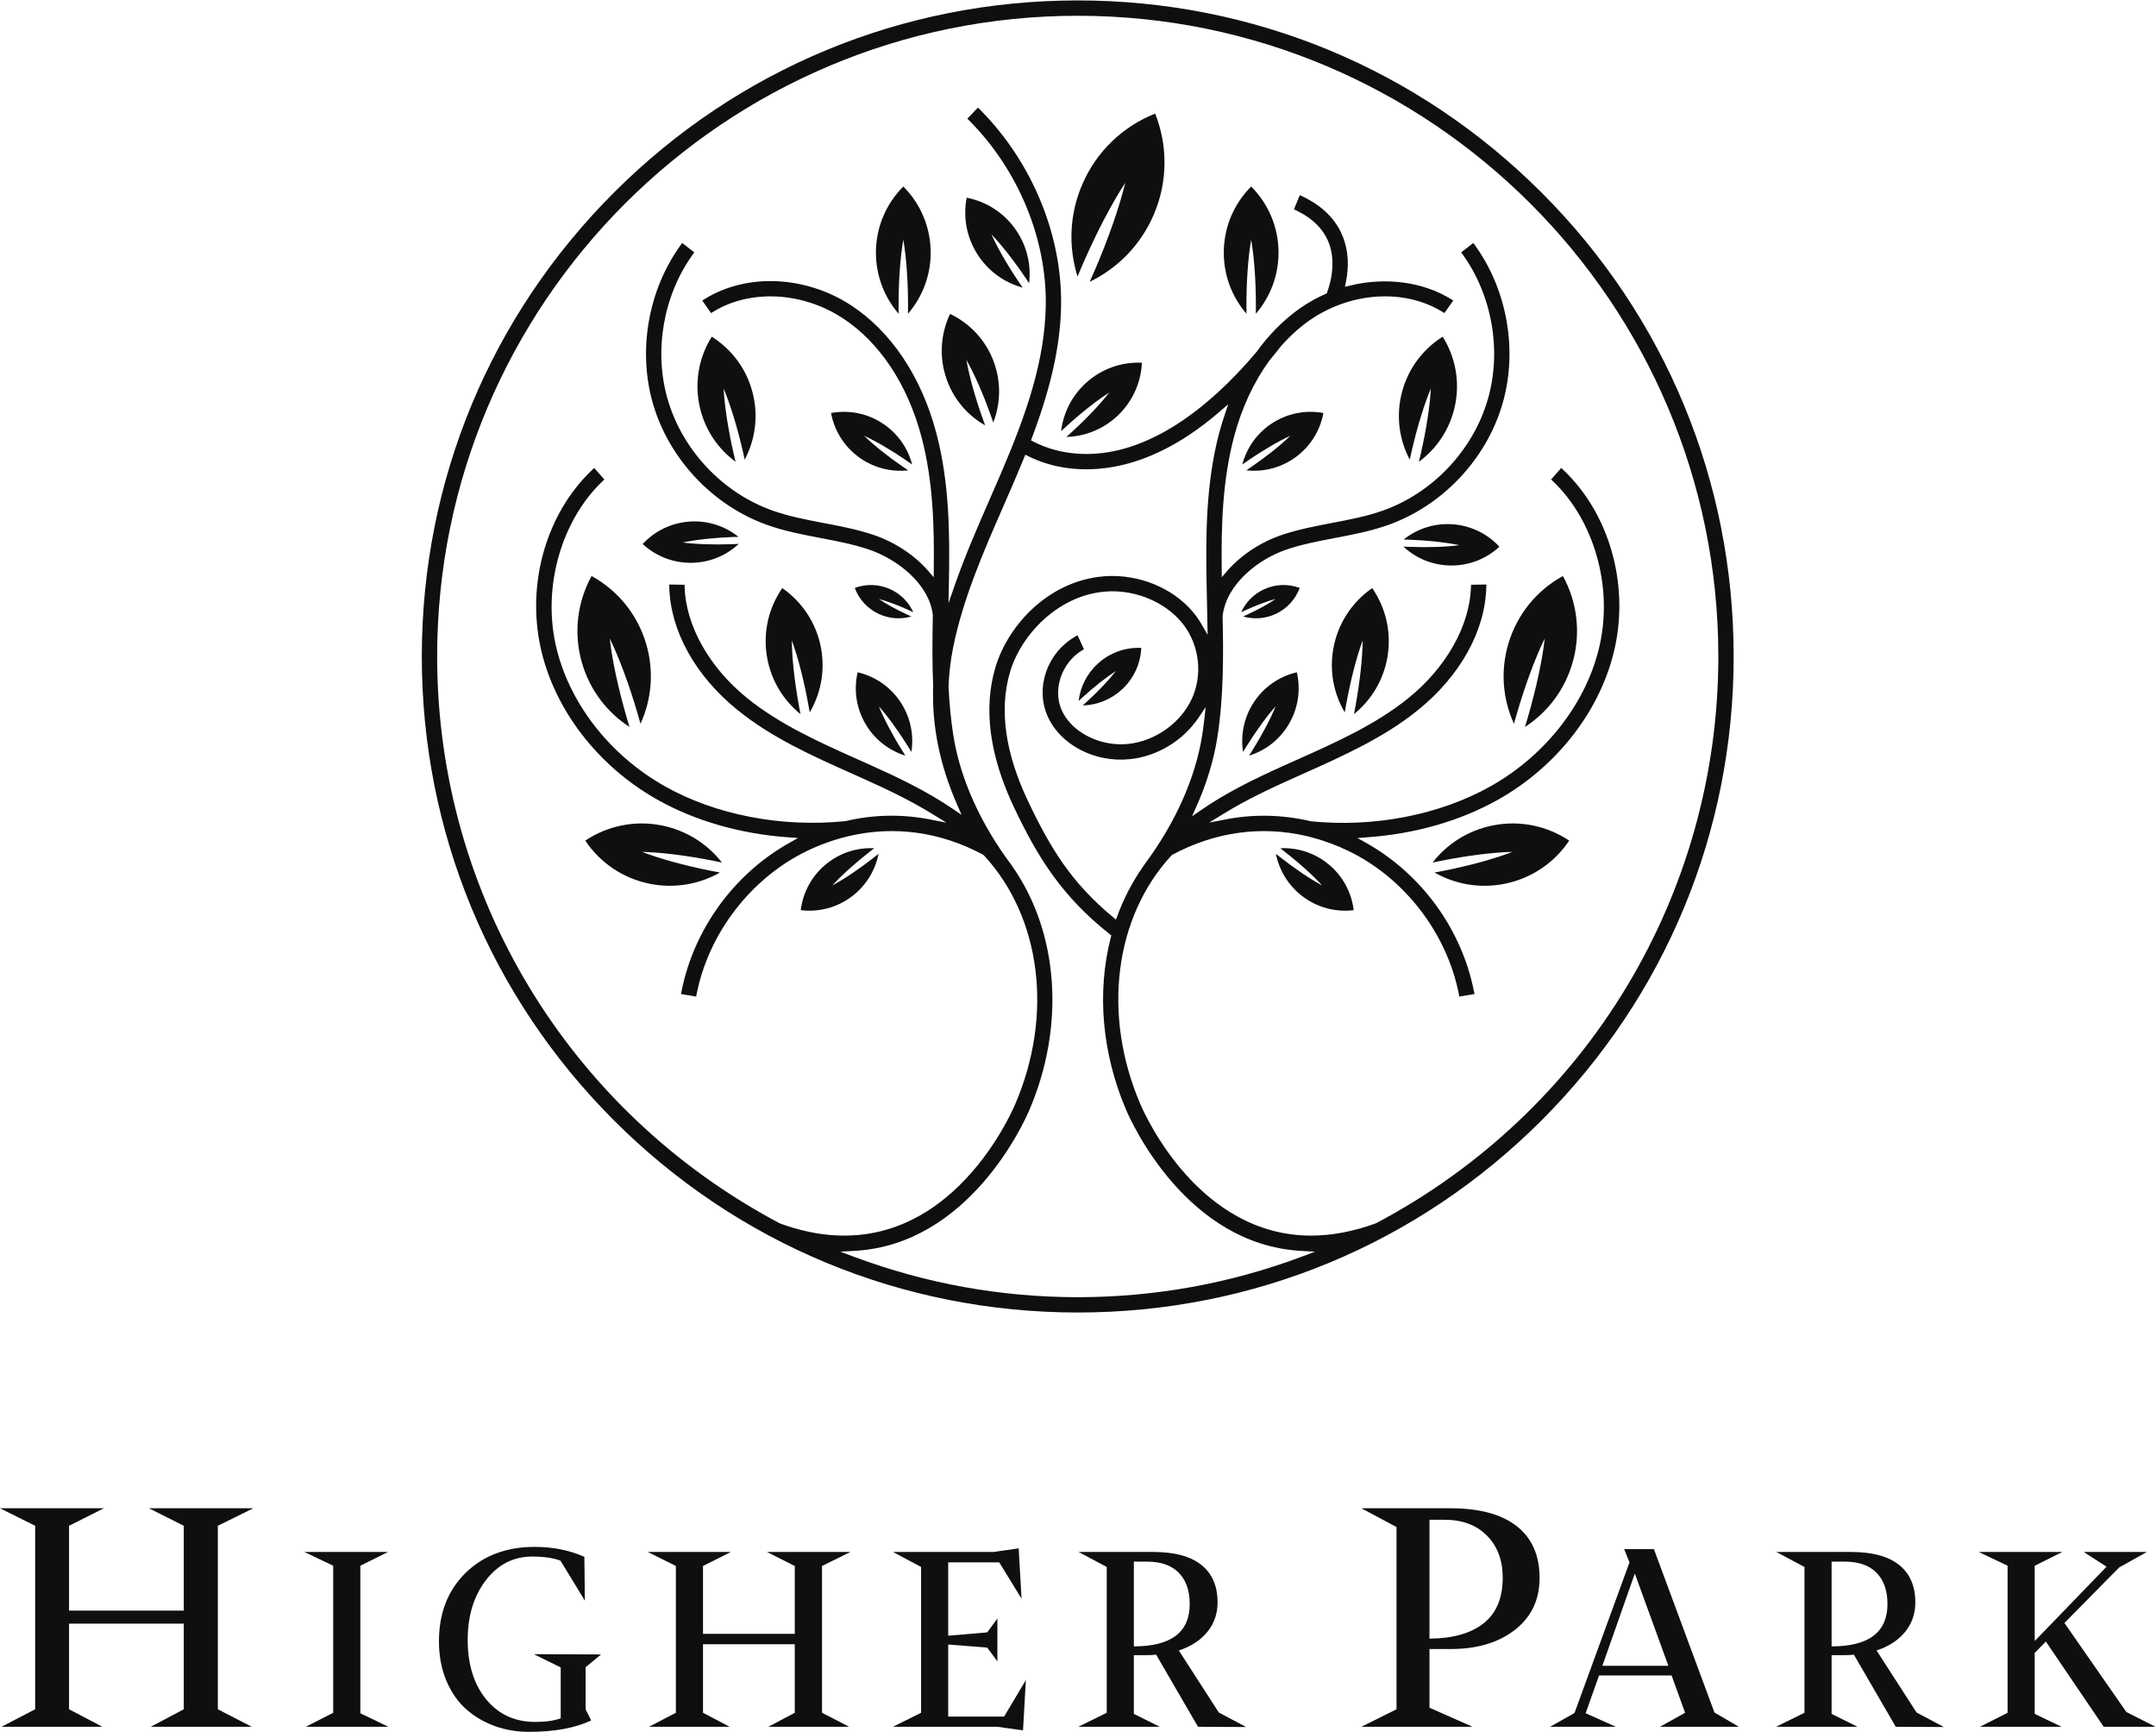 <?xml version="1.0" encoding="UTF-8" standalone="no"?>
<!-- Created with Inkscape (http://www.inkscape.org/) -->

<svg
   version="1.1"
   id="svg2"
   width="1250.693"
   height="1004.467"
   viewBox="0 0 1250.693 1004.467"
   sodipodi:docname="Higher-Park-2.eps"
   xmlns:inkscape="http://www.inkscape.org/namespaces/inkscape"
   xmlns:sodipodi="http://sodipodi.sourceforge.net/DTD/sodipodi-0.dtd"
   xmlns="http://www.w3.org/2000/svg"
   xmlns:svg="http://www.w3.org/2000/svg">
  <defs
     id="defs6" />
  <sodipodi:namedview
     id="namedview4"
     pagecolor="#ffffff"
     bordercolor="#000000"
     borderopacity="0.25"
     inkscape:showpageshadow="2"
     inkscape:pageopacity="0.0"
     inkscape:pagecheckerboard="0"
     inkscape:deskcolor="#d1d1d1" />
  <g
     id="g8"
     inkscape:groupmode="layer"
     inkscape:label="ink_ext_XXXXXX"
     transform="matrix(1.333,0,0,-1.333,0,1004.467)">
    <g
       id="g10"
       transform="scale(0.1)">
      <path
         d="m 4276.44,5714.14 c -34.59,97.21 -59.09,187.63 -70.75,255.28 33.7,-59.8 71.84,-145.38 106.43,-242.58 3.58,-10.06 7.02,-20.01 10.38,-29.91 31.3,80.65 34.9,172.49 3.62,260.39 -34.59,97.2 -105.3,171.19 -191.66,212.24 -41,-86.38 -49.07,-188.4 -14.47,-285.6 31.28,-87.9 92.09,-156.81 167.3,-199.56 -3.64,9.79 -7.27,19.69 -10.85,29.74"
         style="fill:#100f0d;fill-opacity:1;fill-rule:nonzero;stroke:none"
         id="path12" />
      <path
         d="m 3910.39,6204.72 c 0,112.36 7.88,214.09 20.62,287.74 12.74,-73.65 20.62,-175.38 20.62,-287.74 0,-11.62 -0.11,-23.09 -0.27,-34.47 61.55,71.32 98.78,164.22 98.78,265.82 0,112.36 -45.52,214.08 -119.13,287.73 -73.61,-73.65 -119.13,-175.37 -119.13,-287.73 0,-101.6 37.23,-194.5 98.78,-265.82 -0.17,11.38 -0.27,22.85 -0.27,34.47"
         style="fill:#100f0d;fill-opacity:1;fill-rule:nonzero;stroke:none"
         id="path14" />
      <path
         d="m 4434.2,6307.67 c -52.3,77.48 -94.22,151.3 -119.71,208.02 43.06,-44.86 95.85,-111.34 148.15,-188.82 5.4,-8.02 10.67,-15.98 15.85,-23.9 9.26,77.83 -8.31,159.22 -55.6,229.29 -52.3,77.48 -131.05,126.43 -216.09,142.96 -16.48,-85.05 -0.52,-176.39 51.78,-253.87 47.29,-70.06 116.2,-116.8 191.85,-137.33 -5.41,7.77 -10.82,15.64 -16.23,23.65"
         style="fill:#100f0d;fill-opacity:1;fill-rule:nonzero;stroke:none"
         id="path16" />
      <path
         d="m 3193.15,5559.78 c -25.06,109.53 -40.07,210.45 -44.08,285.09 28.85,-68.96 59.22,-166.36 84.28,-275.89 2.59,-11.33 5.04,-22.54 7.42,-33.66 44.1,83.25 59.67,182.11 37.01,281.15 -25.06,109.53 -92.12,198.54 -180.3,253.92 -55.33,-88.21 -77.02,-197.53 -51.96,-307.05 22.65,-99.05 79.67,-181.3 155.57,-237.1 -2.69,11.05 -5.35,22.22 -7.94,33.54"
         style="fill:#100f0d;fill-opacity:1;fill-rule:nonzero;stroke:none"
         id="path18" />
      <path
         d="m 3477.23,4462.13 c -20.18,110.53 -30.71,212.01 -31.4,286.75 25.76,-70.16 51.79,-168.82 71.97,-279.35 2.09,-11.43 4.05,-22.73 5.93,-33.95 47.74,81.21 67.67,179.29 49.42,279.24 -20.18,110.53 -83.24,202.41 -168.88,261.65 -59.18,-85.68 -85.7,-193.93 -65.51,-304.46 18.25,-99.95 71.56,-184.65 144.93,-243.75 -2.21,11.16 -4.37,22.43 -6.46,33.87"
         style="fill:#100f0d;fill-opacity:1;fill-rule:nonzero;stroke:none"
         id="path20" />
      <path
         d="m 2727.43,4412.69 c -38.36,131.91 -63.84,254.02 -74.03,344.84 40.1,-82.12 84.08,-198.86 122.44,-330.77 3.97,-13.64 7.76,-27.15 11.45,-40.56 47.92,104.75 59.91,226.52 25.23,345.8 -38.36,131.91 -126.54,235.79 -238.1,297.13 -61.28,-111.6 -79.99,-246.56 -41.63,-378.47 34.68,-119.28 110.11,-215.64 206.72,-278.35 -4.07,13.3 -8.12,26.73 -12.08,40.38"
         style="fill:#100f0d;fill-opacity:1;fill-rule:nonzero;stroke:none"
         id="path22" />
      <path
         d="m 3930.63,5503.49 c -69.87,48.05 -129.76,96.46 -170.12,135.89 51.25,-23.58 117.89,-62.19 187.76,-110.25 7.23,-4.97 14.32,-9.94 21.32,-14.91 -18.02,68.79 -59.87,131.67 -123.06,175.13 -69.87,48.06 -152.61,63.25 -229.9,48.98 14.32,-77.28 58.11,-149.1 127.99,-197.16 63.19,-43.46 136.88,-60.04 207.57,-52.26 -7.15,4.76 -14.33,9.6 -21.56,14.58"
         style="fill:#100f0d;fill-opacity:1;fill-rule:nonzero;stroke:none"
         id="path24" />
      <path
         d="m 3926.2,4269.47 c -44.83,71.99 -80.36,140.31 -101.59,192.58 37.55,-42.1 83.19,-104.13 128.02,-176.12 4.63,-7.45 9.14,-14.84 13.58,-22.2 10.98,70.26 -2.23,144.63 -42.77,209.73 -44.83,71.99 -114.58,119 -191.13,136.82 -17.78,-76.56 -6.36,-159.9 38.47,-231.89 40.54,-65.09 101.46,-109.76 169.35,-130.89 -4.65,7.22 -9.29,14.53 -13.93,21.97"
         style="fill:#100f0d;fill-opacity:1;fill-rule:nonzero;stroke:none"
         id="path26" />
      <path
         d="m 3950.36,4860.18 c -50.84,23.33 -95.24,48.01 -125.92,69.07 35.97,-9.53 83.64,-27.08 134.48,-50.41 5.26,-2.41 10.43,-4.84 15.54,-7.28 -19.49,42.66 -53.8,78.8 -99.77,99.89 -50.84,23.33 -106.32,23.85 -154.94,5.83 18.05,-48.6 54.63,-90.32 105.47,-113.65 45.97,-21.09 95.74,-23.53 140.79,-10.49 -5.18,2.29 -10.39,4.63 -15.65,7.04"
         style="fill:#100f0d;fill-opacity:1;fill-rule:nonzero;stroke:none"
         id="path28" />
      <path
         d="m 3802.97,3804.21 c -66.82,-52.22 -130.97,-94.82 -180.69,-121.48 37.87,41.81 94.7,93.78 161.52,146.01 6.91,5.4 13.78,10.67 20.62,15.86 -71.02,3.45 -143.57,-17.59 -203.99,-64.82 -66.82,-52.22 -106.15,-126.58 -115.73,-204.59 78.01,-9.53 159.67,10.67 226.48,62.9 60.42,47.23 98.36,112.55 112.16,182.31 -6.69,-5.39 -13.46,-10.79 -20.37,-16.19"
         style="fill:#100f0d;fill-opacity:1;fill-rule:nonzero;stroke:none"
         id="path30" />
      <path
         d="m 3096.26,3745.93 c -119.83,23.78 -226.66,53.71 -302.52,82.88 81.25,-2 191.41,-15.12 311.25,-38.9 12.39,-2.46 24.61,-5 36.71,-7.58 -63.04,80.75 -154.25,140.11 -262.61,161.62 -119.84,23.77 -237.97,-3.26 -332.1,-66.18 62.98,-94.09 161.84,-164.18 281.68,-187.96 108.36,-21.5 215.32,-1.45 304.41,49.11 -12.16,2.23 -24.42,4.55 -36.82,7.01"
         style="fill:#100f0d;fill-opacity:1;fill-rule:nonzero;stroke:none"
         id="path32" />
      <path
         d="m 5465.47,6204.72 c 0,112.36 -7.88,214.09 -20.62,287.74 -12.74,-73.65 -20.62,-175.38 -20.62,-287.74 0,-11.62 0.11,-23.09 0.27,-34.47 -61.55,71.32 -98.78,164.22 -98.78,265.82 0,112.36 45.52,214.08 119.13,287.73 73.61,-73.65 119.14,-175.37 119.14,-287.73 0,-101.6 -37.23,-194.5 -98.79,-265.82 0.17,11.38 0.27,22.85 0.27,34.47"
         style="fill:#100f0d;fill-opacity:1;fill-rule:nonzero;stroke:none"
         id="path34" />
      <path
         d="m 4761.92,6354.04 c 63.19,146.21 110.15,283.01 135,386.02 -58.01,-88.68 -125.47,-216.62 -188.67,-362.83 -6.53,-15.12 -12.85,-30.11 -19.03,-45.01 -39.99,127.43 -36.19,269.26 20.95,401.47 63.2,146.21 179.65,252.97 316.86,307.42 54.36,-137.25 56.39,-295.22 -6.8,-441.43 -57.14,-132.21 -157.84,-232.16 -278.05,-290.35 6.61,14.71 13.2,29.59 19.74,44.71"
         style="fill:#100f0d;fill-opacity:1;fill-rule:nonzero;stroke:none"
         id="path36" />
      <path
         d="m 4661.91,5653.39 c 69.05,63.01 127.16,124.89 165.28,174.02 -52.41,-33.47 -119.35,-85.67 -188.41,-148.67 -7.14,-6.52 -14.13,-13.02 -21.03,-19.5 9.31,77.83 45.54,152.8 107.98,209.77 69.06,63.01 157.11,92.07 243.66,88.12 -4,-86.54 -40.99,-171.56 -110.05,-234.56 -62.45,-56.97 -140.42,-86.18 -218.77,-88.34 7.08,6.28 14.19,12.64 21.34,19.16"
         style="fill:#100f0d;fill-opacity:1;fill-rule:nonzero;stroke:none"
         id="path38" />
      <path
         d="m 4728.21,4480.77 c 53.56,48.86 98.62,96.85 128.19,134.96 -40.65,-25.96 -92.56,-66.44 -146.12,-115.31 -5.54,-5.05 -10.97,-10.09 -16.32,-15.12 7.23,60.36 35.32,118.51 83.75,162.7 53.56,48.86 121.85,71.39 188.97,68.34 -3.1,-67.12 -31.79,-133.06 -85.34,-181.92 -48.44,-44.19 -108.91,-66.84 -169.68,-68.52 5.5,4.87 11.01,9.81 16.55,14.87"
         style="fill:#100f0d;fill-opacity:1;fill-rule:nonzero;stroke:none"
         id="path40" />
      <path
         d="m 6182.72,5559.78 c 25.06,109.53 40.06,210.45 44.07,285.09 -28.85,-68.96 -59.21,-166.36 -84.27,-275.89 -2.59,-11.33 -5.05,-22.54 -7.43,-33.66 -44.1,83.25 -59.67,182.11 -37.01,281.15 25.06,109.53 92.12,198.54 180.3,253.92 55.33,-88.21 77.03,-197.53 51.97,-307.05 -22.66,-99.05 -79.67,-181.3 -155.58,-237.1 2.7,11.05 5.36,22.22 7.95,33.54"
         style="fill:#100f0d;fill-opacity:1;fill-rule:nonzero;stroke:none"
         id="path42" />
      <path
         d="m 5898.63,4462.13 c 20.19,110.53 30.71,212.01 31.41,286.75 -25.77,-70.16 -51.79,-168.82 -71.98,-279.35 -2.08,-11.43 -4.04,-22.73 -5.92,-33.95 -47.74,81.21 -67.68,179.29 -49.43,279.24 20.18,110.53 83.24,202.41 168.89,261.65 59.18,-85.68 85.69,-193.93 65.5,-304.46 -18.25,-99.95 -71.56,-184.65 -144.93,-243.75 2.21,11.16 4.37,22.43 6.46,33.87"
         style="fill:#100f0d;fill-opacity:1;fill-rule:nonzero;stroke:none"
         id="path44" />
      <path
         d="m 6648.44,4412.69 c 38.36,131.91 63.83,254.02 74.02,344.84 -40.1,-82.12 -84.08,-198.86 -122.44,-330.77 -3.97,-13.64 -7.76,-27.15 -11.45,-40.56 -47.92,104.75 -59.91,226.52 -25.22,345.8 38.36,131.91 126.53,235.79 238.09,297.13 61.28,-111.6 80,-246.56 41.64,-378.47 -34.69,-119.28 -110.12,-215.64 -206.73,-278.35 4.08,13.3 8.12,26.73 12.09,40.38"
         style="fill:#100f0d;fill-opacity:1;fill-rule:nonzero;stroke:none"
         id="path46" />
      <path
         d="m 5445.23,5503.49 c 69.88,48.05 129.77,96.46 170.12,135.89 -51.25,-23.58 -117.88,-62.19 -187.76,-110.25 -7.23,-4.97 -14.32,-9.94 -21.32,-14.91 18.03,68.79 59.88,131.67 123.06,175.13 69.88,48.06 152.61,63.25 229.9,48.98 -14.32,-77.28 -58.11,-149.1 -127.99,-197.16 -63.18,-43.46 -136.88,-60.04 -207.56,-52.26 7.14,4.76 14.32,9.6 21.55,14.58"
         style="fill:#100f0d;fill-opacity:1;fill-rule:nonzero;stroke:none"
         id="path48" />
      <path
         d="m 6133.12,5155.97 c 84.74,-3.23 161.69,-0.21 217.61,7.28 -55.19,11.73 -131.68,20.59 -216.43,23.82 -8.76,0.33 -17.42,0.58 -26,0.79 55.55,44.38 126.69,69.79 203.32,66.87 84.75,-3.23 160.16,-40.49 213.6,-98.12 -57.67,-53.4 -135.69,-84.82 -220.44,-81.59 -76.63,2.91 -145.63,33.66 -197.65,82.14 8.57,-0.45 17.22,-0.86 25.99,-1.19"
         style="fill:#100f0d;fill-opacity:1;fill-rule:nonzero;stroke:none"
         id="path50" />
      <path
         d="m 3189.01,5167.7 c -84.75,-3.22 -161.7,-0.2 -217.62,7.29 55.19,11.73 131.69,20.59 216.43,23.82 8.77,0.33 17.42,0.58 26.01,0.78 -55.56,44.38 -126.7,69.8 -203.33,66.88 -84.74,-3.23 -160.16,-40.49 -213.6,-98.12 57.67,-53.41 135.7,-84.82 220.44,-81.59 76.63,2.91 145.63,33.66 197.66,82.14 -8.58,-0.45 -17.23,-0.86 -25.99,-1.2"
         style="fill:#100f0d;fill-opacity:1;fill-rule:nonzero;stroke:none"
         id="path52" />
      <path
         d="m 5449.66,4269.47 c 44.83,71.99 80.37,140.31 101.59,192.58 -37.55,-42.1 -83.18,-104.13 -128.01,-176.12 -4.64,-7.45 -9.15,-14.84 -13.58,-22.2 -10.99,70.26 2.22,144.63 42.76,209.73 44.83,71.99 114.58,119 191.13,136.82 17.78,-76.56 6.36,-159.9 -38.47,-231.89 -40.53,-65.09 -101.45,-109.76 -169.35,-130.89 4.65,7.22 9.29,14.53 13.93,21.97"
         style="fill:#100f0d;fill-opacity:1;fill-rule:nonzero;stroke:none"
         id="path54" />
      <path
         d="m 5425.5,4860.18 c 50.85,23.33 95.24,48.01 125.92,69.07 -35.97,-9.53 -83.64,-27.08 -134.48,-50.41 -5.26,-2.41 -10.43,-4.84 -15.54,-7.28 19.49,42.66 53.8,78.8 99.77,99.89 50.84,23.33 106.33,23.85 154.94,5.83 -18.05,-48.6 -54.62,-90.32 -105.47,-113.65 -45.97,-21.09 -95.74,-23.53 -140.79,-10.49 5.18,2.29 10.39,4.63 15.65,7.04"
         style="fill:#100f0d;fill-opacity:1;fill-rule:nonzero;stroke:none"
         id="path56" />
      <path
         d="m 5572.89,3804.21 c 66.82,-52.22 130.98,-94.82 180.7,-121.48 -37.88,41.81 -94.71,93.78 -161.53,146.01 -6.91,5.4 -13.78,10.67 -20.62,15.86 71.02,3.45 143.57,-17.59 203.99,-64.82 66.82,-52.22 106.15,-126.58 115.74,-204.59 -78.02,-9.53 -159.67,10.67 -226.49,62.9 -60.42,47.23 -98.36,112.55 -112.16,182.31 6.69,-5.39 13.46,-10.79 20.37,-16.19"
         style="fill:#100f0d;fill-opacity:1;fill-rule:nonzero;stroke:none"
         id="path58" />
      <path
         d="m 6279.6,3745.93 c 119.84,23.78 226.66,53.71 302.52,82.88 -81.25,-2 -191.41,-15.12 -311.25,-38.9 -12.39,-2.46 -24.61,-5 -36.7,-7.58 63.03,80.75 154.24,140.11 262.6,161.62 119.84,23.77 237.97,-3.26 332.1,-66.18 -62.98,-94.09 -161.84,-164.18 -281.67,-187.96 -108.37,-21.5 -215.33,-1.45 -304.42,49.11 12.17,2.23 24.43,4.55 36.82,7.01"
         style="fill:#100f0d;fill-opacity:1;fill-rule:nonzero;stroke:none"
         id="path60" />
      <path
         d="m 4962.32,2731.84 c -166.07,387.42 -112.77,811.9 134.98,1080.71 l 4.98,3.92 c 185.01,99.45 387.22,127.32 584.65,80.94 l 21.07,-5.33 c 54.98,-14.44 109,-34.41 160.56,-59.31 243.61,-118.05 427.61,-356.83 480.22,-623.12 l 2.02,-10.36 65.84,11.01 -2.11,10.97 c -52.72,269.15 -227.61,510.6 -467.9,645.86 l -39.34,22.13 45.02,3.22 c 207.54,14.99 403.72,71.58 567.35,163.68 259.5,146.12 449.43,393.6 508.08,662.06 61.67,282.38 -26.76,585.97 -225.34,773.37 l -8.1,7.67 -44.07,-50.1 7.5,-7.12 c 178.16,-169.56 260.5,-454.72 204.82,-709.59 -54.57,-250.09 -232.39,-481.18 -475.59,-618.1 -221.47,-124.69 -506.78,-180.07 -781.62,-152.46 -123.74,29.13 -248.19,31.99 -369.76,8.56 l -73.44,-14.19 63.73,39.13 c 95.92,58.91 196.47,106.39 290.84,148.89 l 57.14,25.61 c 171.67,76.76 349.14,156.13 497.87,276.75 183.2,148.49 291.25,343.25 296.43,534.3 l 0.25,11.26 -66.65,-1.2 -0.4,-10.27 c -5.69,-168.7 -107.24,-349.03 -271.73,-482.38 -142.15,-115.24 -315.23,-192.6 -482.63,-267.4 l -57.7,-25.8 c -139.78,-63.08 -254.82,-120.22 -362.01,-194.21 l -39.79,-27.47 19.67,44.22 c 44.61,100.35 75.05,200.85 90.39,298.73 27.87,177.41 26.66,359.1 22.99,529.12 16.7,139.88 156.73,248.03 279.82,289.35 67.15,22.59 135.81,35.69 209.1,49.7 76.36,14.51 155.28,29.55 231.13,56.46 236.46,83.9 427.1,285.58 497.63,526.32 67.7,231.03 21.68,496.12 -120.12,691.86 l -6.54,9.01 -52.62,-40.82 5.99,-8.5 c 129.22,-179.15 171.07,-421.62 109.25,-632.79 -64.58,-220.56 -239.33,-405.34 -455.92,-482.23 -70.68,-25.07 -143.51,-38.98 -220.92,-53.75 -71.88,-13.68 -146.18,-27.81 -218.31,-51.98 -92.05,-30.96 -179.02,-88.2 -238.52,-157.01 l -23.44,-27.17 -0.46,35.87 c -2.16,185.68 2.87,383.87 53.72,575.36 33.15,124.82 84.96,236.44 153.72,331.41 18.92,22.71 36.17,44.11 52.47,65.06 43.91,48.89 90.09,89.26 137.27,119.94 176.65,115.04 403.06,125.83 563.37,26.84 l 8.6,-5.31 38.48,54.63 -9.71,5.98 c -120.97,75.33 -285.66,97.29 -440.69,58.76 l -20.87,-5.18 4.17,21.07 c 14.19,70.5 10.17,135.69 -11.97,193.74 -29.47,77.08 -89.48,137.42 -178.41,179.34 l -10.27,4.83 -25.55,-61.67 9.31,-4.4 c 71.52,-34.21 119.41,-81.71 142.35,-141.22 33.4,-86.67 6.19,-179.2 -7.04,-214.96 l -1.97,-5.35 -5.33,-2.34 c -32.64,-14.39 -63.18,-30.81 -90.84,-48.8 -51.26,-33.37 -99.75,-74.79 -144.11,-123.16 -22.89,-24.95 -44.72,-51.91 -64.69,-79.72 -228.01,-270.09 -466.94,-423.08 -691,-442.45 -136.75,-11.62 -234.23,27.37 -280.38,51.74 l -10.61,5.6 4.27,11.25 c 83.33,220.84 123.57,402.9 126.68,572.92 5.59,308.37 -126.7,628.28 -353.84,855.69 l -7.79,7.87 -46.2,-48.13 7.44,-7.5 c 214.21,-214.86 338.95,-516.44 333.67,-806.7 -4.3,-238.9 -82.12,-466.89 -197.63,-735.69 -15.49,-35.99 -31.24,-72.01 -47.11,-108.25 -49.34,-112.8 -105.3,-240.64 -150.4,-369.51 l -28.04,-80.23 1.64,85.06 c 4.04,211.94 3.16,437.21 -54.96,655.99 -64.81,244.31 -196.77,441.49 -371.55,555.2 -199.01,129.45 -455.01,140.01 -637.1,26.23 l -9.66,-6.04 38.33,-54.57 8.73,5.28 c 160.13,99.02 386.51,88.3 563.31,-26.81 160.89,-104.73 282.87,-288.12 343.51,-516.44 50.9,-191.77 55.88,-389.85 53.67,-575.31 l -0.43,-35.97 -23.47,27.22 c -59.45,68.81 -146.42,126.07 -238.57,157.01 -71.88,24.14 -146.18,38.25 -218.18,51.96 -77.26,14.74 -150.22,28.7 -220.97,53.77 -216.65,76.89 -391.34,261.67 -455.93,482.23 -61.84,211.12 -19.99,453.59 109.23,632.79 l 6.09,8.47 -52.69,40.85 -6.54,-9.03 c -141.78,-195.72 -187.8,-460.83 -120.12,-691.84 70.52,-240.74 261.21,-442.42 497.6,-526.32 75.78,-26.89 154.7,-41.92 231.18,-56.49 72.91,-13.9 141.77,-27.03 209.1,-49.67 123.04,-41.32 263,-148.26 279.55,-284.47 -2.27,-120.68 -2.79,-214.54 1.56,-308.75 -6.22,-173.89 28.01,-343.45 104.7,-518.4 l 18.94,-43.31 -39.06,26.56 c -116.5,79.22 -243.99,138.88 -354.35,188.63 l -57.59,25.8 c -167.35,74.8 -340.41,152.11 -482.71,267.4 -164.43,133.4 -266.02,313.73 -271.67,482.38 l -0.33,10.27 -66.7,1.2 0.25,-11.26 c 5.16,-191.05 113.23,-385.81 296.47,-534.3 148.87,-120.82 325.85,-199.89 497.28,-276.5 l 57.61,-25.86 c 94.44,-42.55 195.07,-90.03 291.07,-149.04 l 63.73,-39.13 -73.41,14.23 c -121.66,23.54 -245.04,20.98 -365.86,-7.69 -278.09,-28.32 -564.55,26.91 -786.05,151.7 -243.21,136.87 -421.02,367.96 -475.67,618.1 -55.64,254.87 26.68,540.03 204.82,709.57 l 7.57,7.11 -44.11,50.13 -8.13,-7.67 c -198.56,-187.37 -286.99,-490.94 -225.29,-773.37 58.57,-268.46 248.51,-515.94 508.06,-662.06 163.65,-92.1 359.83,-148.69 567.32,-163.68 l 45.02,-3.22 -39.39,-22.13 c -240.24,-135.21 -415.11,-376.65 -467.8,-645.91 l -2.11,-10.92 65.77,-11.01 2.04,10.31 c 52.64,266.39 236.66,505.17 480.27,623.17 56.41,27.31 115.89,48.64 176.8,63.43 l 4.76,1.16 c 197.76,46.68 399.96,18.71 583.94,-80.28 l 5.03,-3.72 c 248.69,-269.77 302.08,-694.25 136.09,-1081.52 -33.96,-79.07 -351.43,-765.88 -1024.33,-519.61 -920.1,486.51 -1491.66,1431.71 -1491.66,2466.8 0,1537.19 1250.6,2787.79 2787.79,2787.79 1537.19,0 2787.76,-1250.6 2787.76,-2787.79 0,-1035.04 -570.51,-1979.78 -1488.9,-2465.64 l -2.01,-0.9 c -96.68,-35.37 -191.34,-53.27 -281.33,-53.27 -484.05,0 -718.19,514.02 -743.32,572.62 z M 3721.45,2092.97 c 494.48,28.97 732.61,552.96 758.13,612.61 156.16,364.13 128.35,769.6 -72.6,1058.18 l -5.56,8.05 c -135.92,181.68 -223.34,377.05 -252.84,564.98 -10.16,64.63 -16.93,133.89 -20.65,211.16 2.09,57.64 8.88,115.29 20.2,171.27 43.03,212.77 132.59,417.4 219.23,615.33 l 1.99,4.55 c 15.67,35.87 30.51,69.82 45.14,103.87 14.72,34.21 28.83,67.96 41.98,100.33 l 5.56,13.63 13.15,-6.61 c 61.55,-30.82 163.71,-65.35 300.75,-55.09 176.73,13.23 355.53,96.94 531.53,248.74 l 37.67,32.55 -15.89,-47.19 c -9.11,-26.96 -16.75,-52.13 -23.39,-76.96 -58.3,-219.71 -59.05,-448.38 -54.83,-663.79 l 4.33,-215.39 -26.21,45.37 c -8.75,15.15 -16.6,27.27 -24.85,38.13 -80.53,106.44 -219.86,172.59 -363.62,172.59 -4.18,0 -8.38,-0.06 -12.63,-0.16 -250.97,-7.59 -439.78,-206.38 -496.54,-398.83 -52.67,-178.57 -25.2,-383.29 81.64,-608.54 104.02,-219.36 209.95,-388.07 416.21,-550.94 l 6.94,-5.53 -2.21,-8.56 c -61.85,-239.48 -38.08,-506.27 66.92,-751.19 25.58,-59.65 264.21,-583.33 757.76,-612.56 l 64.28,-3.82 -60.31,-22.49 c -311.61,-116.39 -638.84,-175.4 -972.61,-175.4 -333.77,0 -661.03,59.01 -972.62,175.4 l -60.36,22.54 z m 674.06,2518.51 c 48.71,165.23 217.6,344.41 434.59,350.95 4.03,0.15 8.08,0.2 12.15,0.2 120.42,0 241.65,-57.35 308.82,-146.13 68.91,-91.24 83.05,-217.09 35.97,-320.61 -48.09,-105.79 -159.4,-185.11 -277.06,-197.38 -122.51,-12.73 -247.15,50.55 -289.98,147.58 -39.54,89.48 0.35,205.88 88.93,259.45 l 8.17,4.98 -27.74,60.86 -10.21,-5.98 c -122.23,-70.02 -174.99,-222.13 -120.17,-346.27 54.81,-124.19 205.51,-203.17 357.89,-186.92 119.27,12.37 231.03,79.83 298.99,180.48 l 31.19,46.12 -6.39,-55.33 c -2.77,-24.19 -5.69,-46.02 -8.95,-66.74 -29.08,-184.86 -114.44,-377.41 -246.98,-557.09 l -11.24,-16.09 c -45.75,-65.74 -82.85,-136.87 -110.24,-211.47 l -6.66,-18.05 -14.82,12.22 c -178.39,148.13 -270.14,296.97 -368.37,504.11 -99.6,209.91 -125.81,398.69 -77.89,561.11 z m 2313.07,2085.97 c -539.17,539.14 -1256,836.07 -2018.46,836.07 -762.44,0 -1479.27,-296.93 -2018.44,-836.07 -539.13,-539.13 -836.05,-1255.96 -836.05,-2018.42 0,-762.41 296.92,-1479.24 836.05,-2018.47 539.12,-539.07 1255.95,-835.99 2018.44,-835.99 762.51,0 1479.34,296.92 2018.46,835.99 539.08,539.13 836,1255.96 836,2018.47 0,762.51 -296.92,1479.32 -836,2018.42"
         style="fill:#100f0d;fill-opacity:1;fill-rule:nonzero;stroke:none"
         id="path62" />
      <path
         d="M 947.984,896.641 V 98.231 L 1095.54,22.102 H 656.246 L 799.758,98.231 V 470.82 H 300.496 V 98.231 L 445.355,22.102 H 6.738 L 152.945,98.231 V 896.641 L 0,972.77 H 452.094 L 300.496,896.641 V 527.422 H 799.758 V 896.641 L 648.16,972.77 h 454.12 L 947.984,896.641"
         style="fill:#100f0d;fill-opacity:1;fill-rule:nonzero;stroke:none"
         id="path64" />
      <path
         d="M 1330.95,22.102 1450.07,83 v 639.809 l -125.59,59.832 h 363.84 l -120.2,-59.832 V 80.852 l 121.81,-58.75 h -358.98"
         style="fill:#100f0d;fill-opacity:1;fill-rule:nonzero;stroke:none"
         id="path66" />
      <path
         d="m 2543.07,761.621 2.16,-190.812 -106.19,174.101 c -31.62,11.852 -72.41,17.781 -122.35,17.781 -82.29,0 -149.76,-34.402 -202.4,-103.211 -52.64,-68.82 -78.96,-155.16 -78.96,-259 0,-107.449 26.85,-193.859 80.58,-259.261 53.71,-65.41 124.95,-98.098 213.71,-98.098 44.2,0 81.03,5.211 110.5,15.629 v 221.531 l -116.96,57.68 292.68,-1.082 -67.38,-55.52 V 98.09 l 24.26,-48.5 C 2502.65,16.531 2412.45,0 2302.13,0 c -52.82,0 -102.59,8.441 -149.3,25.332 -46.72,16.879 -88.13,41.316 -124.24,73.309 -36.11,31.968 -64.87,73.39 -86.24,124.238 -21.39,50.84 -32.07,107.891 -32.07,171.133 0,122.168 38.44,221.168 115.35,296.988 76.89,75.82 177.5,113.742 301.84,113.742 78.33,0 150.2,-14.383 215.6,-43.121"
         style="fill:#100f0d;fill-opacity:1;fill-rule:nonzero;stroke:none"
         id="path68" />
      <path
         d="M 3577.32,721.73 V 83 L 3695.37,22.102 H 3343.93 L 3458.74,83 v 298.078 h -399.4 V 83 L 3175.22,22.102 H 2824.33 L 2941.29,83 v 638.73 l -122.35,60.911 h 361.67 L 3059.34,721.73 V 426.352 h 399.4 V 721.73 l -121.27,60.911 h 363.29 L 3577.32,721.73"
         style="fill:#100f0d;fill-opacity:1;fill-rule:nonzero;stroke:none"
         id="path70" />
      <path
         d="M 4369.56,66.301 4464.43,225.301 4452.03,6.461 4339.38,22.102 H 3886.07 L 4008.43,83 v 634.422 l -122.36,65.219 h 436.06 l 111.03,15.629 12.4,-218.84 -97.02,157.929 H 4126.47 V 418.27 l 169.78,14.55 44.2,60.371 V 306.699 L 4296.25,366.52 4126.47,380 V 66.301 h 243.09"
         style="fill:#100f0d;fill-opacity:1;fill-rule:nonzero;stroke:none"
         id="path72" />
      <path
         d="m 4992.01,740.59 h -57.67 V 371.91 c 162.05,0 243.09,61.449 243.09,184.352 0,58.207 -15.82,103.48 -47.44,135.828 -31.62,32.34 -77.61,48.5 -137.98,48.5 z m -3.77,-406.949 h -53.9 V 78.148 L 5046.99,22.102 H 4692.86 L 4816.29,83 v 634.422 l -122.35,65.219 h 325.56 c 91.99,0 161.52,-18.789 208.59,-56.332 47.07,-37.547 70.61,-91.899 70.61,-163.047 0,-49.231 -14.91,-92.082 -44.73,-128.563 -29.82,-36.469 -71.15,-63.328 -123.98,-80.57 l 174.1,-270.047 119.12,-63.062 -209.67,1.082 -182.18,313.699 c -14.01,-1.442 -28.4,-2.16 -43.12,-2.16"
         style="fill:#100f0d;fill-opacity:1;fill-rule:nonzero;stroke:none"
         id="path74" />
      <path
         d="m 6285.57,922.922 h -64.68 V 405.469 c 101.96,0.89 180.57,23.242 235.81,67.043 55.26,43.797 82.88,109.929 82.88,198.41 0,75.469 -22.81,136.328 -68.38,182.598 -45.6,46.25 -107.47,69.402 -185.63,69.402 z m 27.63,-562.59 h -92.31 V 104.969 L 6408.2,22.102 h -483.76 l 152.94,76.129 V 891.25 l -152.94,81.52 h 387.41 c 126.21,0 222.44,-25.938 288.7,-77.809 66.25,-51.891 99.39,-127 99.39,-225.379 0,-94.781 -35.72,-170.023 -107.13,-225.711 -71.42,-55.699 -164.63,-83.539 -279.61,-83.539"
         style="fill:#100f0d;fill-opacity:1;fill-rule:nonzero;stroke:none"
         id="path76" />
      <path
         d="M 6973.22,287.289 H 7260.5 L 7114.44,688.852 Z M 7223.85,22.102 7333.28,83 7274.52,245.25 h -315.86 l -58.22,-164.398 131.53,-58.75 h -286.21 l 106.18,59.828 239.31,655.429 -23.17,57.68 h 129.37 L 7461.02,84.082 7567.2,22.102 h -343.35"
         style="fill:#100f0d;fill-opacity:1;fill-rule:nonzero;stroke:none"
         id="path78" />
      <path
         d="m 8028.49,740.59 h -57.67 V 371.91 c 162.05,0 243.09,61.449 243.09,184.352 0,58.207 -15.82,103.48 -47.44,135.828 -31.62,32.34 -77.62,48.5 -137.98,48.5 z m -3.78,-406.949 h -53.89 V 78.148 L 8083.46,22.102 H 7729.34 L 7852.77,83 v 634.422 l -122.35,65.219 h 325.56 c 91.98,0 161.52,-18.789 208.6,-56.332 47.07,-37.547 70.6,-91.899 70.6,-163.047 0,-49.231 -14.91,-92.082 -44.74,-128.563 -29.82,-36.469 -71.15,-63.328 -123.97,-80.57 l 174.1,-270.047 119.12,-63.062 -209.67,1.082 -182.18,313.699 c -14.02,-1.442 -28.39,-2.16 -43.13,-2.16"
         style="fill:#100f0d;fill-opacity:1;fill-rule:nonzero;stroke:none"
         id="path80" />
      <path
         d="m 8903.19,392.941 -48.51,-49.589 V 78.148 L 8971.65,22.102 H 8616.44 L 8736.64,83 v 639.809 l -125.59,59.832 h 363.83 l -120.2,-59.832 V 395.09 l 312.62,323.402 -99.17,64.149 h 274.36 L 9222.28,715.262 8984.04,473.789 9253.55,86.238 9380.21,22.102 h -225.3 L 8903.19,392.941"
         style="fill:#100f0d;fill-opacity:1;fill-rule:nonzero;stroke:none"
         id="path82" />
    </g>
  </g>
</svg>
